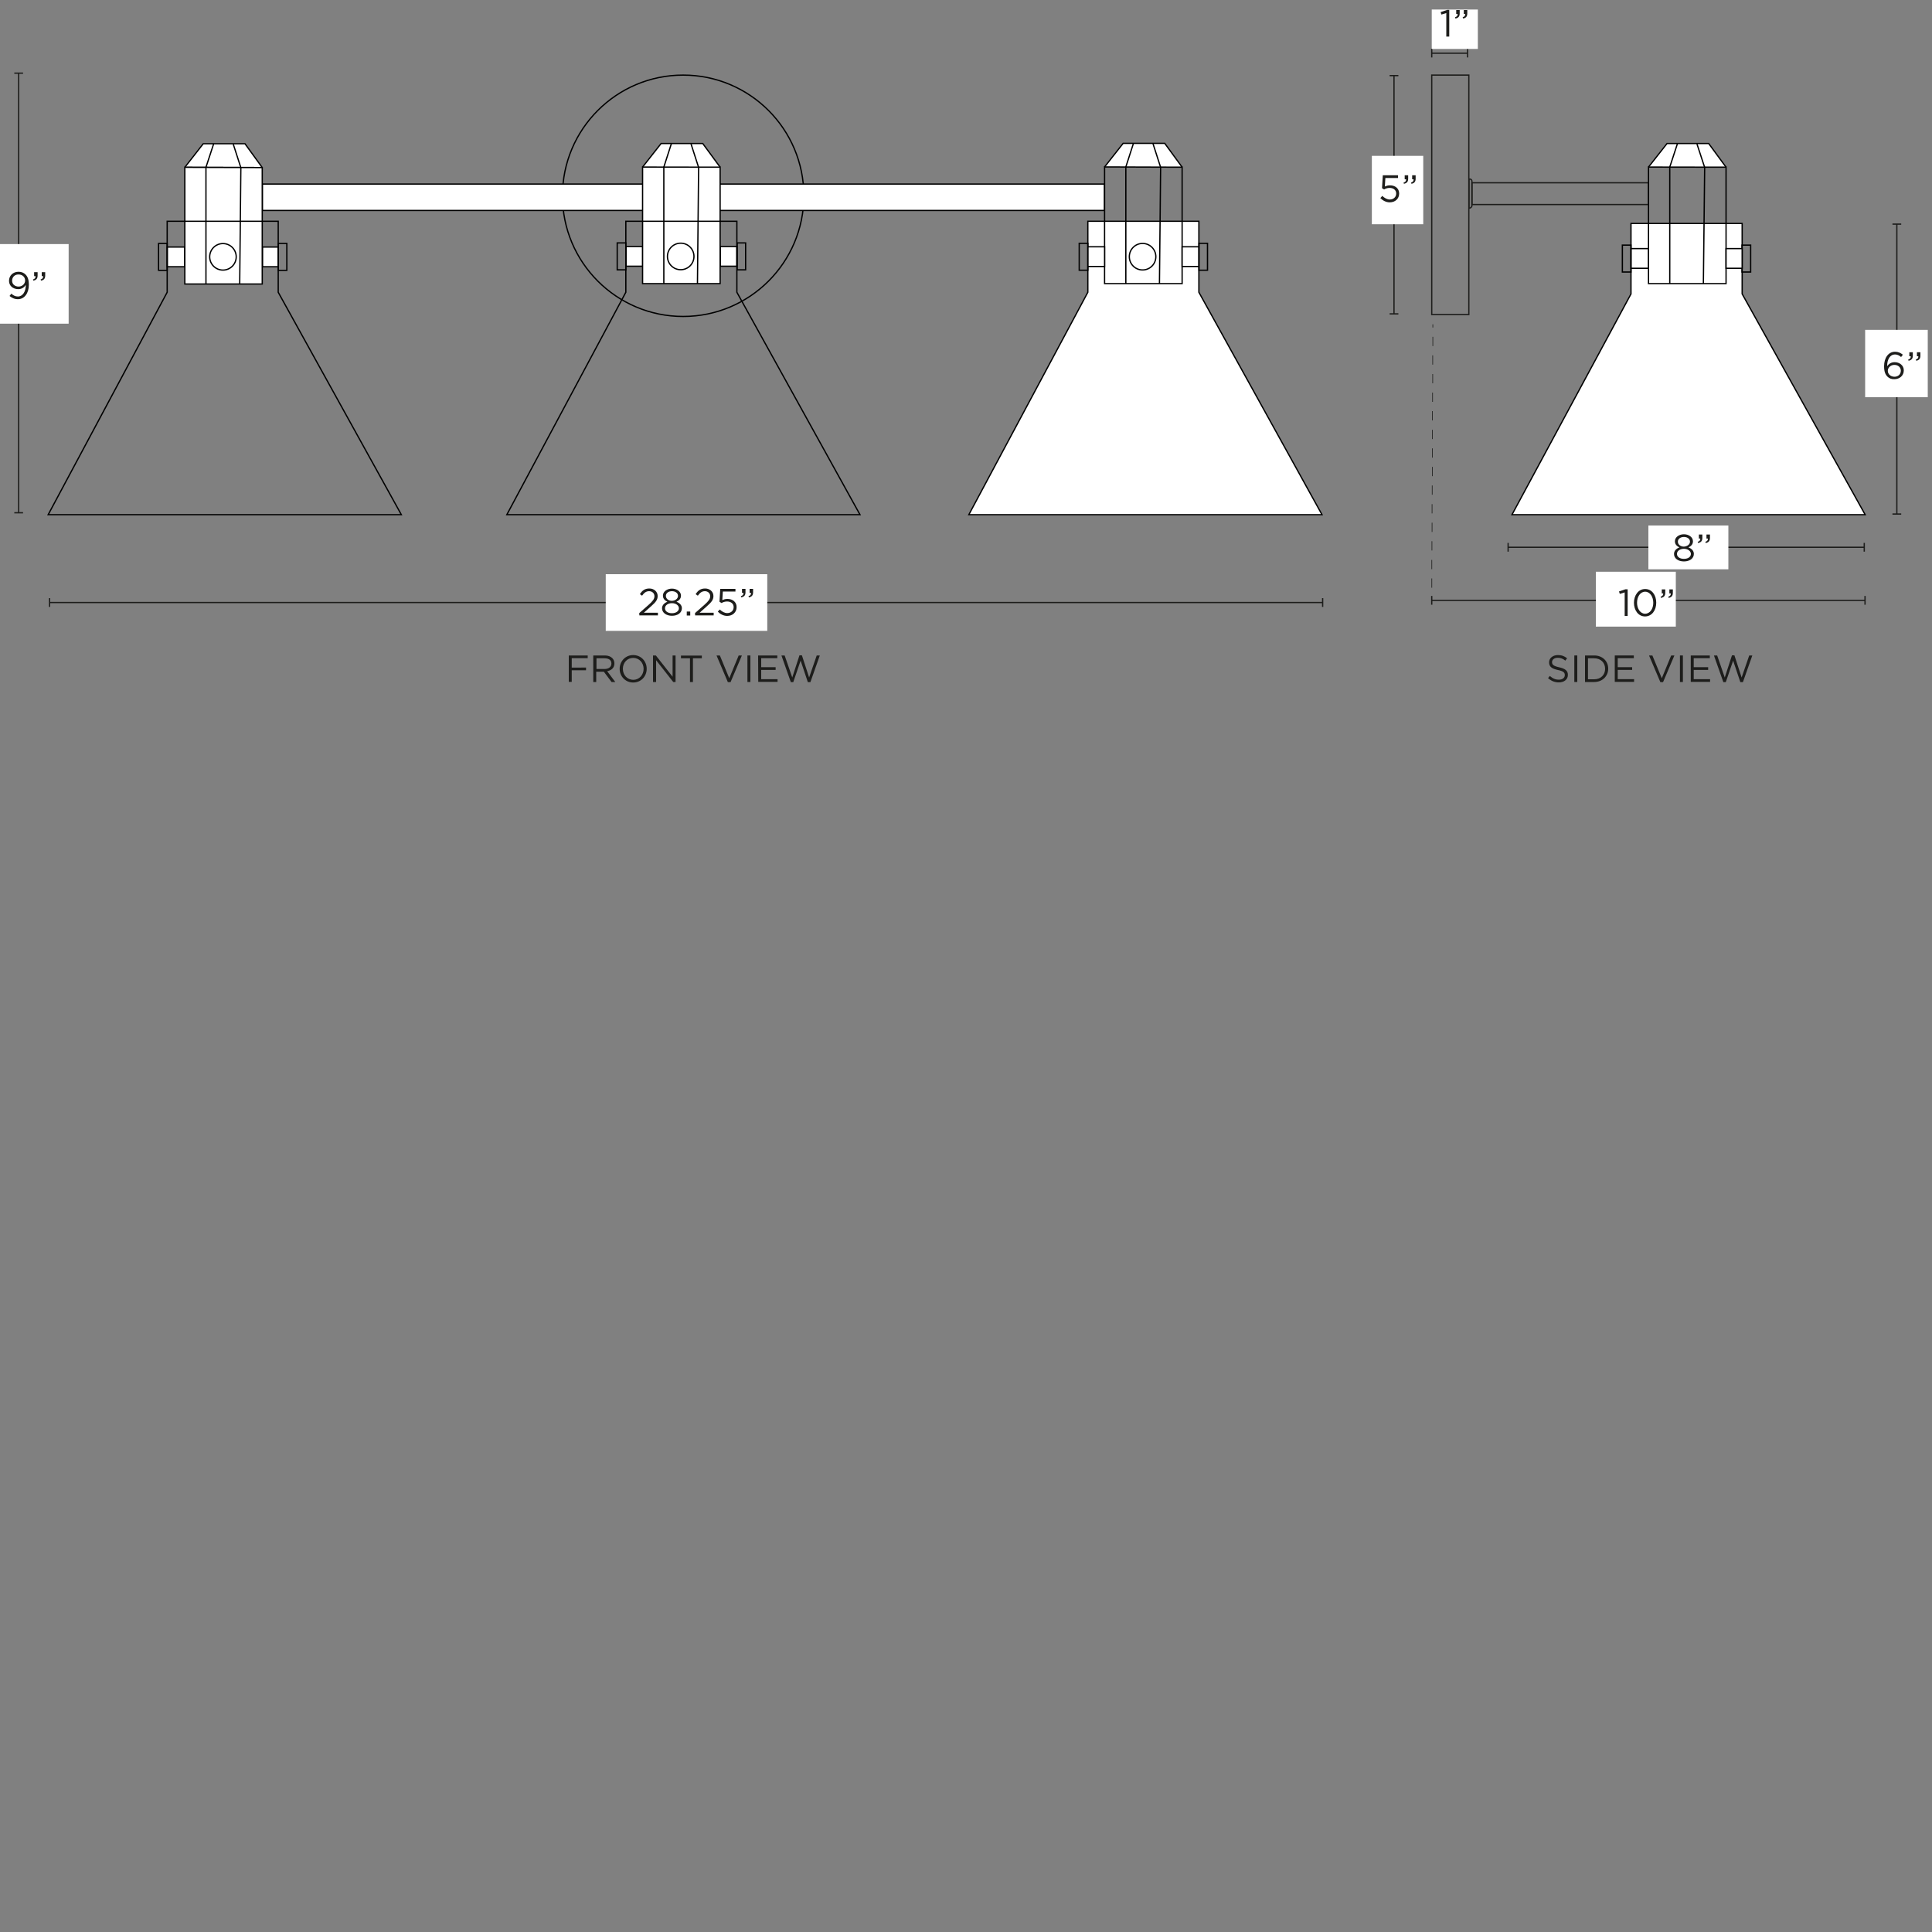 <svg xml:space="preserve" style="enable-background:new 0 0 1500 1500;" viewBox="0 0 1500 1500" height="1500px" width="1500px" y="0px" x="0px" xmlns:xlink="http://www.w3.org/1999/xlink" xmlns="http://www.w3.org/2000/svg" id="Capa_1" version="1.1">
<rect x="0" y="0" width="1500" height="1500" fill="#808080" stroke="none"/>
<style type="text/css">
	.st0{fill:#FFFFFF;stroke:#000000;stroke-miterlimit:10;}
	.st1{fill:none;stroke:#000000;stroke-miterlimit:10;}
	.st2{fill:none;stroke:#1D1D1B;stroke-miterlimit:10;}
	.st3{fill:#1D1D1B;}
	.st4{fill:#FFFFFF;}
</style>
<polyline points="143.5,129.9 157.8,111.6 190.2,111.6 203.6,130.1" class="st0"></polyline>
<circle r="93.7" cy="152" cx="530.4" class="st1"></circle>
<rect height="20.5" width="653.8" class="st0" y="142.9" x="203.7"></rect>
<line y2="130.1" x2="203.6" y1="129.9" x1="143.5" class="st1"></line>
<rect height="185.9" width="28.8" class="st2" y="58.3" x="1111.6"></rect>
<rect height="16.9" width="137.1" class="st2" y="141.9" x="1142.8"></rect>
<path d="M1140.5,139h0.6c1,0,1.7,0.8,1.7,1.7v18.8c0,1.2-1,2.1-2.1,2.1h-0.2V139L1140.5,139z" class="st2"></path>
<polygon points="1266.3,173.5 1352.6,173.5 1352.6,228.2 1448.1,399.6 1173.9,399.6 1266.3,228.2" class="st0"></polygon>
<rect height="20.9" width="6.7" class="st1" y="190.3" x="1352.5"></rect>
<rect height="20.9" width="6.7" class="st1" y="190.3" x="1259.6"></rect>
<g>
	<path d="M441.5,508.9h14.8v2.1h-12.4v7.3H455v2.1h-11.1v9h-2.3V508.9z" class="st3"></path>
	<path d="M460.8,508.9h8.8c2.5,0,4.6,0.8,5.8,2.1c1,1,1.6,2.4,1.6,4v0.1c0,3.4-2.3,5.4-5.6,6l6.3,8.4h-2.9l-6-8h-5.9v8
		h-2.3V508.9L460.8,508.9z M469.4,519.4c3.1,0,5.3-1.6,5.3-4.2v-0.1c0-2.5-1.9-4-5.3-4h-6.3v8.3H469.4z" class="st3"></path>
	<path d="M481.1,519.3L481.1,519.3c0-5.7,4.3-10.7,10.5-10.7s10.5,4.9,10.5,10.6v0.1c0,5.7-4.3,10.6-10.5,10.6
		S481.1,524.9,481.1,519.3z M499.7,519.3L499.7,519.3c0-4.7-3.4-8.5-8.1-8.5s-8,3.8-8,8.4v0.1c0,4.7,3.4,8.5,8.1,8.5
		S499.7,523.9,499.7,519.3z" class="st3"></path>
	<path d="M507,508.9h2.2l13,16.5v-16.5h2.3v20.6h-1.8l-13.3-16.9v16.9H507L507,508.9L507,508.9z" class="st3"></path>
	<path d="M535.6,511.1h-6.9v-2.1h16.2v2.1H538v18.4h-2.3V511.1z" class="st3"></path>
	<path d="M556.3,508.9h2.6l7.3,17.7l7.3-17.7h2.5l-8.8,20.7h-2.1L556.3,508.9L556.3,508.9z" class="st3"></path>
	<path d="M580.3,508.9h2.3v20.6h-2.3V508.9z" class="st3"></path>
	<path d="M588.6,508.9h14.9v2.1h-12.5v7h11.2v2.1h-11.2v7.2h12.7v2.1h-15L588.6,508.9L588.6,508.9z" class="st3"></path>
	<path d="M606.7,508.9h2.5l5.9,17.1l5.6-17.2h1.9l5.6,17.2l5.9-17.1h2.4l-7.3,20.7h-2l-5.6-16.7l-5.7,16.7H614
		L606.7,508.9L606.7,508.9z" class="st3"></path>
</g>
<g>
	<path d="M1201.9,526.5l1.4-1.7c2.1,1.9,4.2,2.9,7,2.9c2.9,0,4.6-1.5,4.6-3.5v-0.1c0-1.9-1-3-5.3-3.9
		c-4.7-1-6.9-2.6-6.9-5.9v-0.1c0-3.2,2.9-5.6,6.8-5.6c3,0,5.1,0.8,7.2,2.5l-1.4,1.8c-1.9-1.6-3.8-2.2-5.9-2.2
		c-2.7,0-4.4,1.5-4.4,3.3v0.1c0,1.9,1.1,3,5.6,4c4.6,1,6.7,2.7,6.7,5.8v0.1c0,3.5-2.9,5.8-7,5.8
		C1207,529.8,1204.4,528.7,1201.9,526.5L1201.9,526.5z" class="st3"></path>
	<path d="M1222.3,508.9h2.3v20.6h-2.3V508.9z" class="st3"></path>
	<path d="M1230.6,508.9h7.1c6.5,0,10.9,4.4,10.9,10.2v0.1c0,5.8-4.5,10.3-10.9,10.3h-7.1V508.9z M1237.7,527.4
		c5.2,0,8.5-3.5,8.5-8.1v-0.1c0-4.6-3.3-8.1-8.5-8.1h-4.8v16.3L1237.7,527.4L1237.7,527.4z" class="st3"></path>
	<path d="M1253.6,508.9h14.9v2.1h-12.5v7h11.2v2.1h-11.2v7.2h12.7v2.1h-15V508.9L1253.6,508.9z" class="st3"></path>
	<path d="M1280.3,508.9h2.6l7.3,17.7l7.3-17.7h2.5l-8.8,20.7h-2.1L1280.3,508.9L1280.3,508.9z" class="st3"></path>
	<path d="M1304.3,508.9h2.3v20.6h-2.3V508.9z" class="st3"></path>
	<path d="M1312.6,508.9h14.9v2.1h-12.5v7h11.2v2.1h-11.2v7.2h12.7v2.1h-15V508.9L1312.6,508.9z" class="st3"></path>
	<path d="M1330.7,508.9h2.5l5.9,17.1l5.6-17.2h1.9l5.6,17.2l5.9-17.1h2.4l-7.3,20.7h-2l-5.6-16.7l-5.7,16.7h-1.9
		L1330.7,508.9L1330.7,508.9z" class="st3"></path>
</g>
<g>
	<line y2="467.8" x2="1027" y1="467.8" x1="38.5" class="st2"></line>
	<rect height="6.8" width="1" class="st3" y="464.4" x="38"></rect>
	<rect height="6.8" width="1" class="st3" y="464.4" x="1026.4"></rect>
</g>
<rect height="44" width="125.4" class="st4" y="445.8" x="470.3"></rect>
<g>
	<path d="M496.3,476l7.5-6.6c3.1-2.8,4.3-4.4,4.3-6.5c0-2.4-1.9-3.9-4.1-3.9c-2.3,0-3.9,1.2-5.5,3.5l-1.7-1.2
		c1.8-2.8,3.8-4.4,7.4-4.4c3.6,0,6.4,2.5,6.4,5.8v0.1c0,3-1.6,4.8-5.2,8l-5.5,4.9h10.9v2.1h-14.4L496.3,476L496.3,476z" class="st3"></path>
	<path d="M514,472.3L514,472.3c0-2.5,1.8-4.2,4.2-5.1c-1.9-0.9-3.5-2.3-3.5-4.7v-0.1c0-3.2,3.3-5.4,7-5.4
		c3.8,0,7,2.3,7,5.4v0.1c0,2.4-1.6,3.8-3.5,4.7c2.4,0.9,4.2,2.6,4.2,5v0.1c0,3.5-3.3,5.8-7.7,5.8C517.3,478.1,514,475.7,514,472.3
		L514,472.3z M527.1,472.3L527.1,472.3c0-2.3-2.4-4-5.4-4c-3,0-5.4,1.6-5.4,3.9v0.1c0,2.1,2,3.8,5.4,3.8
		C525.1,476.1,527.1,474.3,527.1,472.3z M526.4,462.6L526.4,462.6c0-2.1-2-3.6-4.7-3.6c-2.7,0-4.7,1.5-4.7,3.6v0.1
		c0,2.2,2.1,3.8,4.7,3.8C524.3,466.4,526.4,464.8,526.4,462.6z" class="st3"></path>
	<path d="M533.2,474.8h2.7v3.1h-2.7V474.8z" class="st3"></path>
	<path d="M539.6,476l7.5-6.6c3.1-2.8,4.3-4.4,4.3-6.5c0-2.4-1.9-3.9-4.1-3.9c-2.3,0-3.9,1.2-5.5,3.5l-1.7-1.2
		c1.8-2.8,3.8-4.4,7.4-4.4c3.6,0,6.4,2.5,6.4,5.8v0.1c0,3-1.6,4.8-5.2,8l-5.5,4.9h10.9v2.1h-14.4L539.6,476L539.6,476z" class="st3"></path>
	<path d="M557.3,474.9l1.5-1.7c1.8,1.7,3.8,2.8,5.8,2.8c2.9,0,5-1.9,5-4.6v-0.1c0-2.6-2.1-4.3-5.1-4.3
		c-1.7,0-3.1,0.5-4.3,1.2l-1.6-1l0.6-10h11.8v2.1h-9.8l-0.4,6.6c1.2-0.5,2.3-0.9,4-0.9c4,0,7.1,2.4,7.1,6.3v0.1c0,4-3.1,6.8-7.3,6.8
		C561.7,478.2,559.2,476.8,557.3,474.9L557.3,474.9z" class="st3"></path>
	<path d="M575.2,462.9c1.5-0.5,2.1-1.3,2-2.6h-1.1v-3.1h2.7v2.6c0,2.4-1,3.5-3.3,4L575.2,462.9L575.2,462.9z
		 M581.1,462.9c1.5-0.5,2.1-1.3,2-2.6H582v-3.1h2.7v2.6c0,2.4-1,3.5-3.2,4L581.1,462.9L581.1,462.9z" class="st3"></path>
</g>
<g>
	<line y2="398.1" x2="14.5" y1="56.8" x1="14.5" class="st2"></line>
	<rect height="1" width="6.8" class="st3" y="56.3" x="11.1"></rect>
	<rect height="1" width="6.8" class="st3" y="397.6" x="11.1"></rect>
</g>
<rect height="61.8" width="68.4" class="st4" y="189.5" x="-15.1"></rect>
<g>
	<path d="M7.4,229.8l1.4-1.8c1.7,1.5,3.2,2.2,5.1,2.2c3.7,0,6.2-3.8,6.1-9c-1.1,1.8-3,3.3-5.8,3.3
		c-4.2,0-7.2-2.7-7.2-6.4V218c0-3.9,3-7,7.4-7c2.3,0,4.1,0.8,5.4,2.1c1.6,1.6,2.6,3.8,2.6,8v0.1c0,6.5-3.5,11.1-8.5,11.1
		C11.1,232.3,9.2,231.2,7.4,229.8L7.4,229.8z M19.5,217.8L19.5,217.8c0-2.7-2.1-4.7-5.2-4.7s-4.9,2.3-4.9,4.8v0.1
		c0,2.6,2.1,4.5,5.1,4.5C17.5,222.4,19.5,220.2,19.5,217.8L19.5,217.8z" class="st3"></path>
	<path d="M25.6,217c1.5-0.5,2.1-1.3,2-2.6h-1.1v-3.1h2.7v2.6c0,2.4-1,3.5-3.3,4L25.6,217L25.6,217z M31.5,217
		c1.5-0.5,2.1-1.3,2-2.6h-1.1v-3.1h2.7v2.6c0,2.4-1,3.5-3.2,4L31.5,217L31.5,217z" class="st3"></path>
</g>
<g>
	<line y2="243.7" x2="1082.3" y1="58.8" x1="1082.3" class="st2"></line>
	<rect height="1" width="6.8" class="st3" y="58.2" x="1078.9"></rect>
	<rect height="1" width="6.8" class="st3" y="243.2" x="1078.9"></rect>
</g>
<rect height="53.1" width="39.9" class="st4" y="121" x="1065.1"></rect>
<g>
	<path d="M1071.7,153.8l1.5-1.7c1.8,1.7,3.8,2.8,5.8,2.8c2.9,0,5-1.9,5-4.6v-0.1c0-2.6-2.1-4.3-5.1-4.3
		c-1.7,0-3.1,0.5-4.3,1.2l-1.6-1l0.6-10h11.8v2.1h-9.8l-0.4,6.6c1.2-0.5,2.3-0.9,4-0.9c4,0,7.1,2.4,7.1,6.3v0.1c0,4-3.1,6.8-7.3,6.8
		C1076.1,157.1,1073.6,155.7,1071.7,153.8L1071.7,153.8z" class="st3"></path>
	<path d="M1089.7,141.8c1.5-0.5,2.1-1.3,2-2.6h-1.1v-3.1h2.7v2.6c0,2.4-1,3.5-3.3,4L1089.7,141.8L1089.7,141.8z
		 M1095.5,141.8c1.5-0.5,2.1-1.3,2-2.6h-1.1v-3.1h2.7v2.6c0,2.4-1,3.5-3.2,4L1095.5,141.8L1095.5,141.8z" class="st3"></path>
</g>
<g>
	<line y2="41.3" x2="1139.4" y1="41.3" x1="1111.6" class="st2"></line>
	<rect height="6.8" width="1" class="st3" y="37.8" x="1111.1"></rect>
	<rect height="6.8" width="1" class="st3" y="37.8" x="1138.9"></rect>
</g>
<rect height="30.6" width="35.8" class="st4" y="7.4" x="1111.6"></rect>
<g>
	<path d="M1123,10.1l-3.9,1.2l-0.6-1.9l5-1.7h1.7v20.7h-2.3V10.1L1123,10.1z" class="st3"></path>
	<path d="M1129.7,13.4c1.5-0.5,2.1-1.3,2-2.6h-1.1V7.8h2.7v2.6c0,2.4-1,3.5-3.3,4L1129.7,13.4L1129.7,13.4z
		 M1135.6,13.4c1.5-0.5,2.1-1.3,2-2.6h-1.1V7.8h2.7v2.6c0,2.4-1,3.5-3.2,4L1135.6,13.4L1135.6,13.4z" class="st3"></path>
</g>
<g>
	<line y2="399.1" x2="1472.7" y1="174" x1="1472.7" class="st2"></line>
	<rect height="1" width="6.8" class="st3" y="173.5" x="1469.3"></rect>
	<rect height="1" width="6.8" class="st3" y="398.6" x="1469.3"></rect>
</g>
<rect height="52.3" width="48.6" class="st4" y="256.1" x="1448.1"></rect>
<g>
	<path d="M1465.4,292.4c-1.6-1.6-2.6-3.8-2.6-8v-0.1c0-6.3,3.2-11.2,8.5-11.2c2.5,0,4.3,0.9,6.1,2.3l-1.4,1.8
		c-1.5-1.3-3-2-4.8-2c-3.7,0-6.1,3.8-6,9.1c1.1-1.6,2.9-3.1,5.8-3.1c3.8,0,7.1,2.5,7.1,6.3v0.1c0,4-3.2,6.8-7.4,6.8
		C1468.5,294.5,1466.7,293.7,1465.4,292.4L1465.4,292.4z M1475.8,287.8L1475.8,287.8c0-2.6-2.1-4.5-5-4.5c-3,0-5.1,2.2-5.1,4.5v0.1
		c0,2.6,2.2,4.6,5.2,4.6S1475.8,290.4,1475.8,287.8L1475.8,287.8z" class="st3"></path>
	<path d="M1481.5,279.2c1.5-0.5,2.1-1.3,2-2.6h-1.1v-3.1h2.7v2.6c0,2.4-1,3.5-3.3,4L1481.5,279.2L1481.5,279.2z
		 M1487.4,279.2c1.5-0.5,2.1-1.3,2-2.6h-1.1v-3.1h2.7v2.6c0,2.4-1,3.5-3.2,4L1487.4,279.2L1487.4,279.2z" class="st3"></path>
</g>
<g>
	<line y2="424.9" x2="1447.5" y1="424.9" x1="1170.9" class="st2"></line>
	<rect height="6.8" width="1" class="st3" y="421.5" x="1170.4"></rect>
	<rect height="6.8" width="1" class="st3" y="421.5" x="1446.9"></rect>
</g>
<rect height="34" width="62.1" class="st4" y="408" x="1279.8"></rect>
<g>
	<path d="M1299.7,430.1L1299.7,430.1c0-2.5,1.8-4.2,4.2-5.1c-1.9-0.9-3.5-2.3-3.5-4.7v-0.1c0-3.2,3.3-5.4,7-5.4
		c3.8,0,7,2.3,7,5.4v0.1c0,2.4-1.6,3.8-3.5,4.7c2.4,0.9,4.2,2.6,4.2,5v0.1c0,3.5-3.3,5.8-7.7,5.8S1299.7,433.6,1299.7,430.1z
		 M1312.8,430.1L1312.8,430.1c0-2.3-2.4-4-5.4-4s-5.4,1.6-5.4,3.9v0.1c0,2.1,2,3.8,5.4,3.8S1312.8,432.2,1312.8,430.1z
		 M1312.1,420.5L1312.1,420.5c0-2.1-2-3.6-4.7-3.6c-2.7,0-4.7,1.5-4.7,3.6v0.1c0,2.2,2.1,3.8,4.7,3.8
		C1310,424.2,1312.1,422.7,1312.1,420.5z" class="st3"></path>
	<path d="M1318.1,420.7c1.5-0.5,2.1-1.3,2-2.6h-1.1v-3.1h2.7v2.6c0,2.4-1,3.5-3.3,4L1318.1,420.7L1318.1,420.7z
		 M1324,420.7c1.5-0.5,2.1-1.3,2-2.6h-1.1v-3.1h2.7v2.6c0,2.4-1,3.5-3.2,4L1324,420.7L1324,420.7z" class="st3"></path>
</g>
<polyline points="1279.9,129.7 1294.3,111.4 1326.6,111.4 1340.1,129.8" class="st0"></polyline>
<polyline points="1302.4,111.4 1296.4,129.7 1296.4,220.2" class="st1"></polyline>
<polyline points="1317.5,111.7 1323.5,130 1322.5,220.2" class="st1"></polyline>
<polygon points="1279.9,220.2 1279.9,129.7 1340.1,129.8 1340.1,220.2" class="st1"></polygon>
<polygon points="844.6,171.8 930.8,171.8 930.8,226.9 1026.4,399.6 752.2,399.6 844.6,226.9" class="st0"></polygon>
<circle r="10.3" cy="199.3" cx="887.1" class="st1"></circle>
<rect height="20.9" width="6.6" class="st1" y="188.9" x="930.9"></rect>
<rect height="20.9" width="6.7" class="st1" y="188.9" x="837.9"></rect>
<g>
	<polyline points="857.6,129.6 872,111.3 904.3,111.3 917.8,129.8" class="st0"></polyline>
	<polyline points="880,111.3 874.1,129.6 874.1,220.2" class="st1"></polyline>
	<polyline points="895.2,111.6 901.1,129.9 900.2,220.2" class="st1"></polyline>
	<polygon points="857.6,220.2 857.6,129.6 917.8,129.8 917.8,220.2" class="st1"></polygon>
</g>
<g>
	<line y2="466.1" x2="1448" y1="466.1" x1="1111.7" class="st2"></line>
	<rect height="6.8" width="1" class="st3" y="462.7" x="1111.1"></rect>
	<rect height="6.8" width="1" class="st3" y="462.7" x="1447.5"></rect>
</g>
<rect height="42.6" width="62.1" class="st4" y="443.9" x="1239"></rect>
<g>
	<path d="M1261.5,459.9l-3.9,1.2l-0.6-1.9l5-1.7h1.7v20.7h-2.3V459.9L1261.5,459.9z" class="st3"></path>
	<path d="M1268.6,468L1268.6,468c0-5.8,3.4-10.7,8.7-10.7s8.6,4.8,8.6,10.6v0.1c0,5.8-3.4,10.6-8.7,10.6
		S1268.6,473.7,1268.6,468L1268.6,468z M1283.6,468L1283.6,468c0-4.6-2.5-8.6-6.3-8.6c-3.8,0-6.3,3.9-6.3,8.5v0.1
		c0,4.5,2.5,8.5,6.3,8.5C1281.2,476.4,1283.6,472.5,1283.6,468L1283.6,468z" class="st3"></path>
	<path d="M1289.3,463.3c1.5-0.5,2.1-1.3,2-2.6h-1.1v-3.1h2.7v2.6c0,2.4-1,3.5-3.3,4L1289.3,463.3L1289.3,463.3z
		 M1295.2,463.3c1.5-0.5,2.1-1.3,2-2.6h-1.1v-3.1h2.7v2.6c0,2.4-1,3.5-3.2,4L1295.2,463.3L1295.2,463.3z" class="st3"></path>
</g>
<path d="M1111.9,456.3h-0.5l0-7.2h0.5L1111.9,456.3z M1111.9,441.9h-0.5l0-7.2h0.5L1111.9,441.9z M1112,427.4h-0.5
	l0-7.2h0.5L1112,427.4z M1112.1,413h-0.5l0-7.2h0.5L1112.1,413z M1112.1,398.6h-0.5l0-7.2h0.5L1112.1,398.6z M1112.2,384.1h-0.5
	l0-7.2h0.5L1112.2,384.1z M1112.3,369.7h-0.5l0-7.2h0.5L1112.3,369.7z M1112.3,355.3h-0.5l0-7.2h0.5L1112.3,355.3z M1112.4,340.9
	h-0.5l0-7.2h0.5L1112.4,340.9z M1112.4,326.4h-0.5l0-7.2h0.5L1112.4,326.4z M1112.5,312h-0.5l0-7.2h0.5L1112.5,312z M1112.6,297.6
	h-0.5l0-7.2h0.5L1112.6,297.6z M1112.6,283.1h-0.5l0-7.2h0.5L1112.6,283.1z M1112.7,268.7h-0.5l0-7.2h0.5L1112.7,268.7z
	 M1112.7,254.3h-0.5v-2.5h0.5V254.3z" class="st3"></path>
<rect height="15.3" width="13.4" class="st0" y="193" x="1266.4"></rect>
<rect height="15.3" width="12.5" class="st0" y="193" x="1340.1"></rect>
<rect height="15.3" width="12.9" class="st0" y="191.6" x="844.7"></rect>
<rect height="15.3" width="12.9" class="st0" y="191.6" x="917.8"></rect>
<rect height="20.9" width="6.6" class="st1" y="188.6" x="572.3"></rect>
<rect height="20.9" width="6.7" class="st1" y="188.6" x="479.2"></rect>
<rect height="15.3" width="12.9" class="st0" y="191.4" x="486.1"></rect>
<rect height="15.3" width="12.9" class="st0" y="191.4" x="559.2"></rect>
<rect height="20.9" width="6.6" class="st1" y="189" x="216.1"></rect>
<rect height="20.9" width="6.7" class="st1" y="189" x="123.1"></rect>
<rect height="15.3" width="13.4" class="st0" y="191.8" x="129.9"></rect>
<rect height="15.3" width="12.1" class="st0" y="191.8" x="203.8"></rect>
<polyline points="498.9,129.7 513.3,111.4 545.6,111.4 559.1,129.8" class="st0"></polyline>
<polygon points="498.9,220.2 498.9,129.7 559.1,129.8 559.1,220.2" class="st0"></polygon>
<polyline points="521.3,111.4 515.4,129.7 515.4,220.2" class="st1"></polyline>
<polyline points="536.5,111.7 542.4,130 541.5,220.2" class="st1"></polyline>
<circle r="10.3" cy="199.1" cx="528.5" class="st1"></circle>
<polygon points="485.9,171.8 572.1,171.8 572.1,226.9 667.7,399.6 393.5,399.6 485.9,226.9" class="st1"></polygon>
<polygon points="143.5,220.5 143.5,129.9 203.6,130.1 203.6,220.5" class="st0"></polygon>
<circle r="10.3" cy="199.4" cx="173.1" class="st1"></circle>
<polyline points="165.9,111.6 159.9,129.9 159.9,220.5" class="st1"></polyline>
<polyline points="181.1,111.9 187,130.2 186.1,220.5" class="st1"></polyline>
<polygon points="129.8,171.8 216,171.8 216,226.9 311.6,399.6 37.4,399.6 129.8,226.9" class="st1"></polygon>
</svg>
